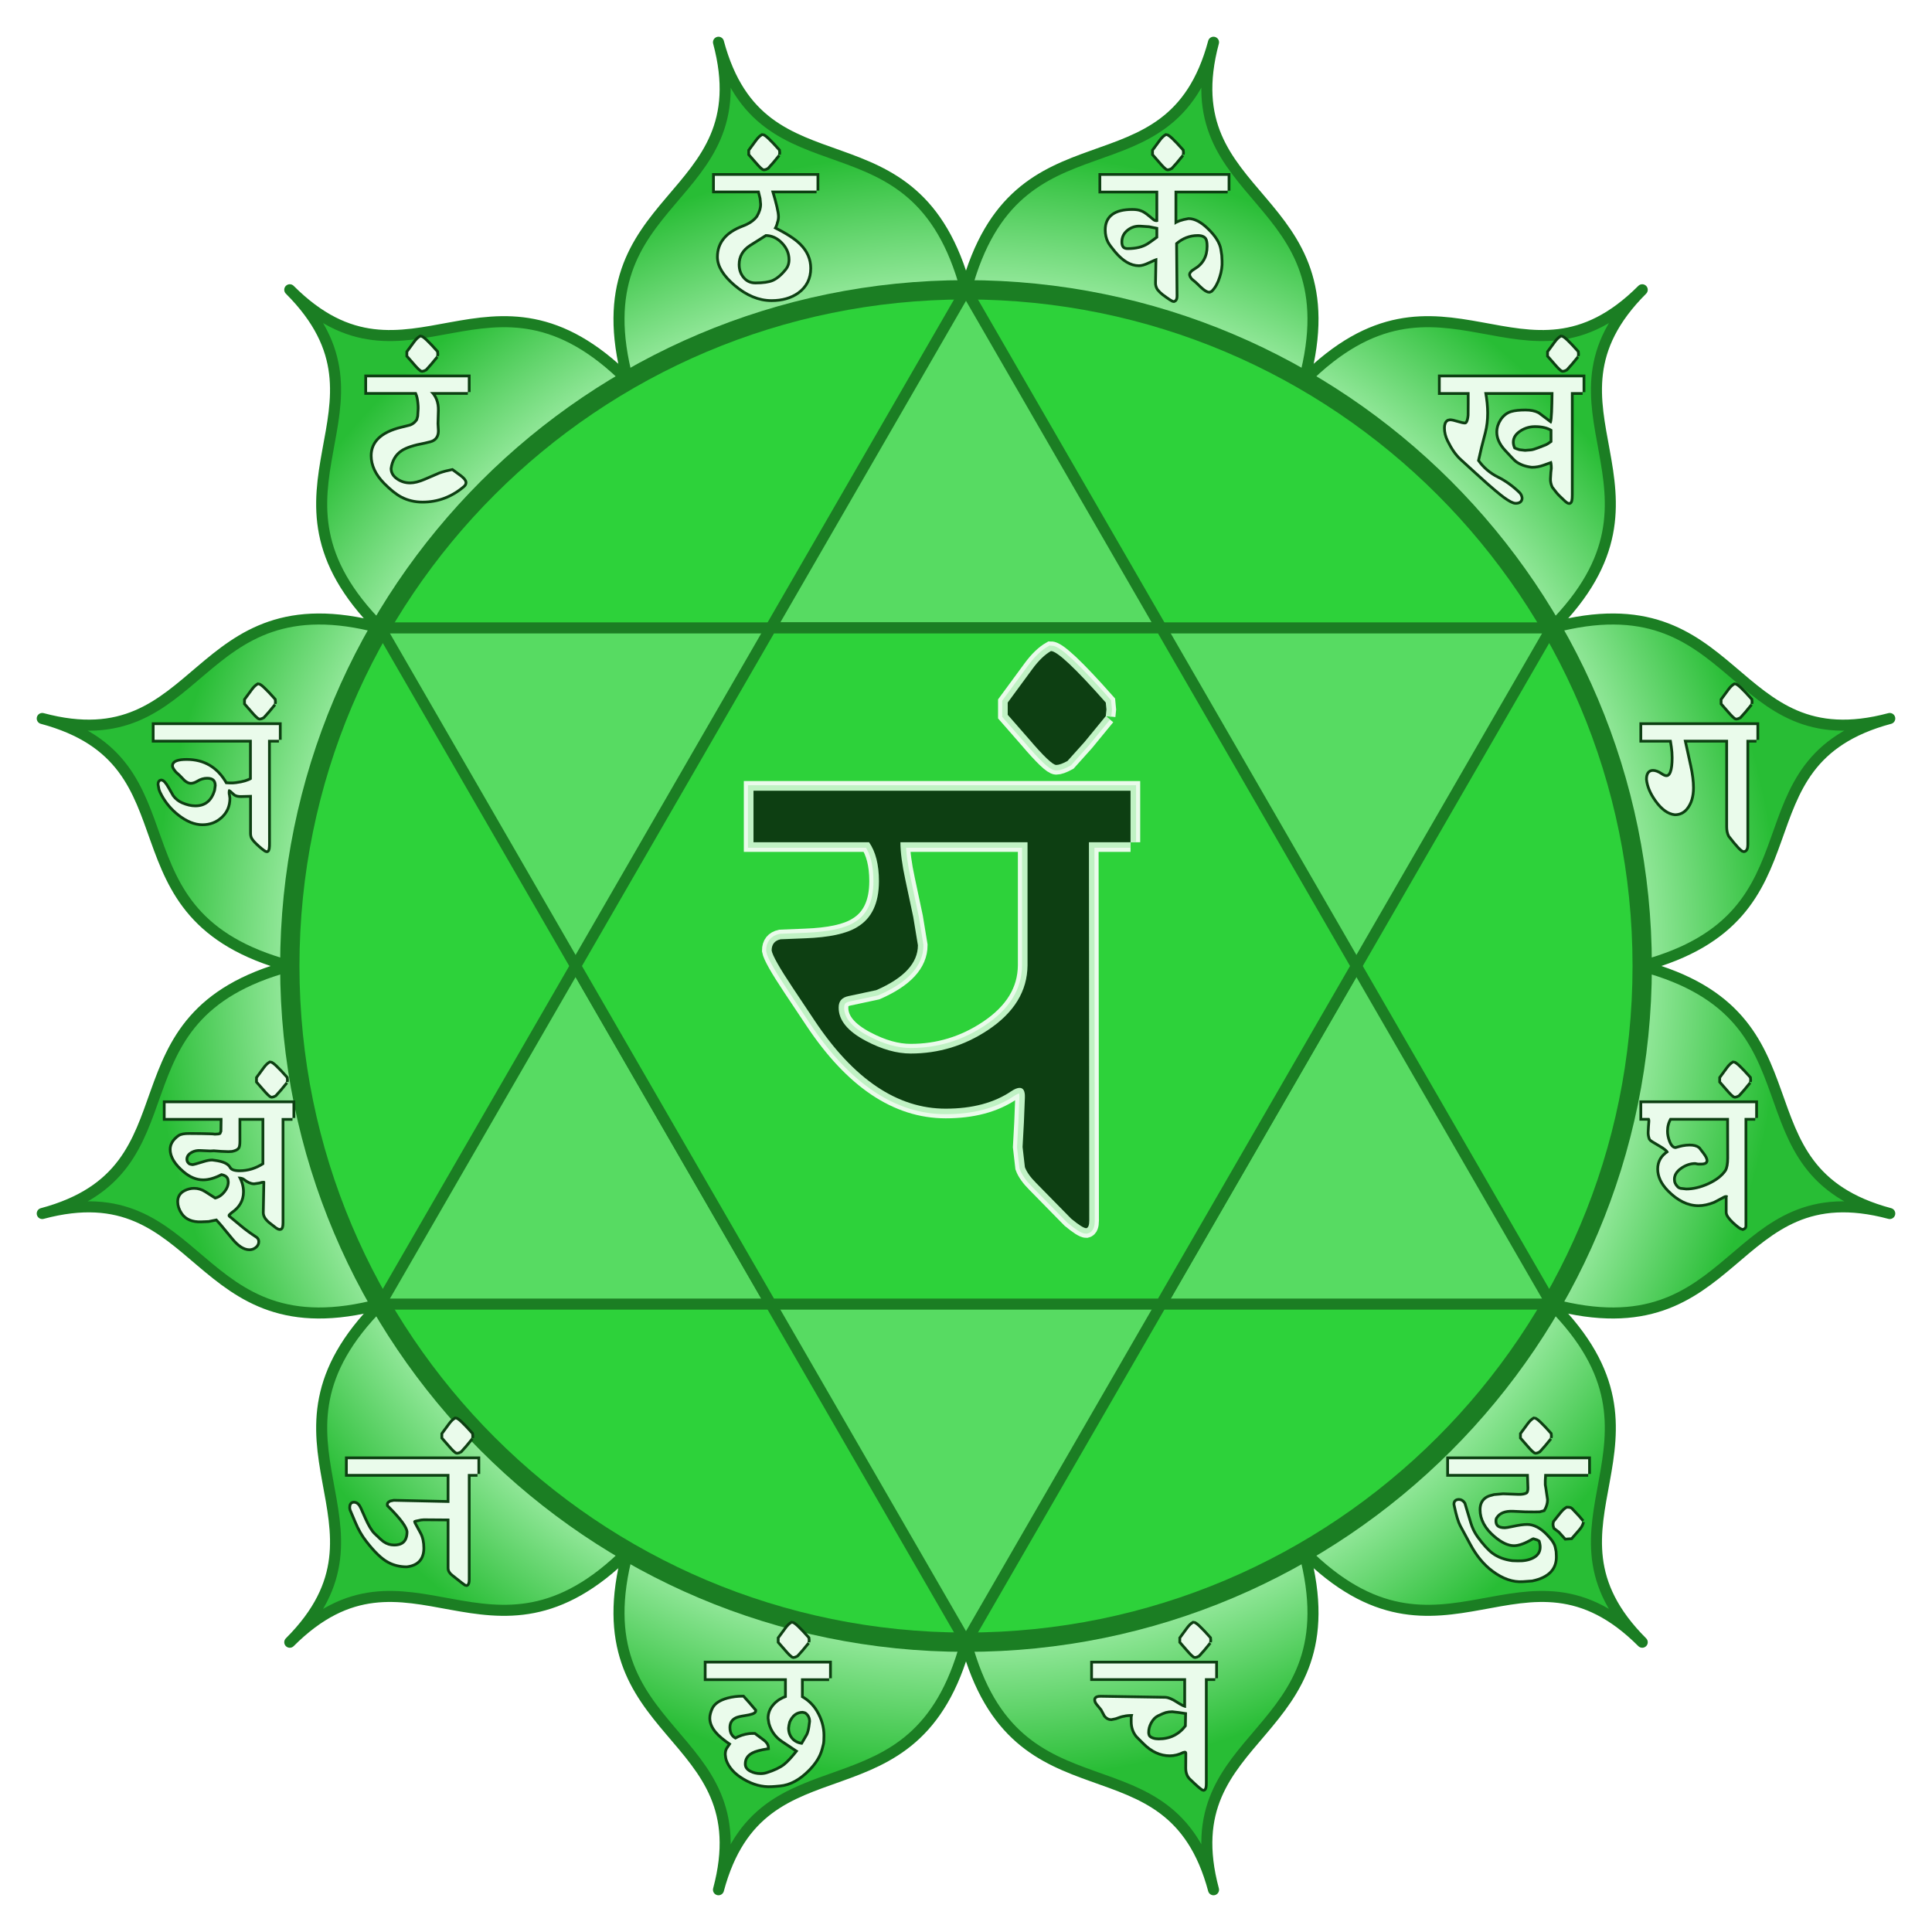 <svg xmlns:dc="http://purl.org/dc/elements/1.1/" xmlns:cc="http://creativecommons.org/ns#" xmlns:rdf="http://www.w3.org/1999/02/22-rdf-syntax-ns#" xmlns:svg="http://www.w3.org/2000/svg" xmlns="http://www.w3.org/2000/svg" xmlns:xlink="http://www.w3.org/1999/xlink" xmlns:sodipodi="http://sodipodi.sourceforge.net/DTD/sodipodi-0.dtd" xmlns:inkscape="http://www.inkscape.org/namespaces/inkscape" width="700px" height="700px" id="svg4137" inkscape:version="0.48.4 r9939" sodipodi:docname="chakra4.svg"><title id="title4139">Anāhata Chakra</title><defs id="defs4141"><filter id="blur" x="-40%" y="-40%" width="200%" height="200%"><feGaussianBlur stdDeviation="14" id="feGaussianBlur4144"></feGaussianBlur></filter><radialGradient id="grad1" gradientUnits="userSpaceOnUse" cx="350" cy="350" r="350"><stop offset="70%" stop-color="#96e99d" id="stop4147"></stop><stop offset="84.5%" stop-color="#28bd35" id="stop4149"></stop></radialGradient><path id="petal1" stroke-linejoin="round" stroke-width="4" stroke="#1b7e23" fill="url(#grad1)" d="M 286.589 113.348 C 286.589,42.298 350,64.4 350,3.5 C 350,64.4 413.411,42.298 413.411,113.348 L 350 350 Z"></path></defs><use xlink:href="#petal1" transform="rotate(15 350 350)" id="use4152"></use><use xlink:href="#petal1" transform="rotate(45 350 350)" id="use4154"></use><use xlink:href="#petal1" transform="rotate(75 350 350)" id="use4156"></use><use xlink:href="#petal1" transform="rotate(105 350 350)" id="use4158"></use><use xlink:href="#petal1" transform="rotate(135 350 350)" id="use4160"></use><use xlink:href="#petal1" transform="rotate(165 350 350)" id="use4162"></use><use xlink:href="#petal1" transform="rotate(195 350 350)" id="use4164"></use><use xlink:href="#petal1" transform="rotate(225 350 350)" id="use4166"></use><use xlink:href="#petal1" transform="rotate(255 350 350)" id="use4168"></use><use xlink:href="#petal1" transform="rotate(285 350 350)" id="use4170"></use><use xlink:href="#petal1" transform="rotate(315 350 350)" id="use4172"></use><use xlink:href="#petal1" transform="rotate(345 350 350)" id="use4174"></use><path style="fill:#2dd23a;stroke:#1b7e23;stroke-width:7" d="M 595,350 C 595,485.31 485.31,595 350,595 214.69,595 105,485.31 105,350 105,214.69 214.69,105 350,105 c 135.31,0 245,109.69 245,245 z" id="circle4176"></path><path style="fill:#57db62;stroke:#1b7e23;stroke-width:4;stroke-linejoin:round" d="m 350,105 212.176,367.5 -424.352,0 z" id="polygon4178"></path><path transform="rotate(60 350 350)" style="fill:#57db62;stroke:#1b7e23;stroke-width:4;stroke-linejoin:round" d="m 350,105 212.176,367.5 -424.352,0 z" id="polygon4180"></path><path style="fill:#2dd23a;stroke:#1b7e23;stroke-width:4;stroke-linejoin:round" d="m 208.549,350 70.725,-122.5 141.451,0 70.725,122.5 -70.725,122.5 -141.451,0 z" id="polygon4182"></path><g style="font-size:245px;fill:#ffffff;stroke:#eafbeb;stroke-width:7;filter:url(#blur);font-family:Sanskrit 2003" id="text4184"><path d="m 409.616,305.154 -15.073,0 0.12,137.095 c -1.2e-4,1.675 -0.359,2.592 -1.077,2.751 -0.877,0 -2.712,-1.156 -5.503,-3.469 l -12.681,-12.92 c -2.074,-2.074 -3.429,-3.988 -4.067,-5.742 l -0.837,-7.297 0.479,-8.853 0.359,-9.092 c 0.08,-2.313 -0.558,-3.469 -1.914,-3.469 -0.798,6e-5 -1.795,0.399 -2.991,1.196 -6.221,4.227 -14.156,6.34 -23.806,6.34 -17.466,4e-5 -33.297,-10.647 -47.493,-31.941 l -7.896,-11.843 c -4.785,-7.178 -7.337,-11.684 -7.656,-13.518 -10e-6,-2.233 1.077,-3.589 3.23,-4.067 l 8.853,-0.359 c 8.773,-0.319 15.073,-1.675 18.901,-4.067 5.264,-3.11 7.895,-8.653 7.896,-16.628 -4e-5,-5.981 -1.196,-10.687 -3.589,-14.116 l -41.87,0 0,-18.662 136.616,0 0,18.662 m -37.324,0 -46.057,0 c -5e-5,3.589 0.598,8.135 1.794,13.638 l 2.871,13.518 1.675,10.168 c -6e-5,6.46 -5.024,11.883 -15.073,16.27 l -10.049,2.153 c -2.393,0.479 -3.589,1.834 -3.589,4.067 -0.08,4.626 3.23,8.693 9.929,12.202 5.742,3.031 11.125,4.546 16.15,4.546 10.129,6e-5 19.46,-2.831 27.993,-8.494 9.49,-6.3 14.276,-14.116 14.355,-23.447 l 0,-44.622" style="font-size:245px;fill:#ffffff;stroke:#eafbeb;stroke-width:7;filter:url(#blur);font-family:Sanskrit 2003" id="path4373"></path><path d="m 400.644,259.456 -7.656,9.331 -6.221,6.938 c -1.755,0.957 -3.11,1.436 -4.067,1.436 -1.276,1.7e-4 -4.626,-3.19 -10.049,-9.57 l -7.537,-8.613 0,-4.426 8.972,-12.202 c 2.233,-3.03 4.466,-5.184 6.699,-6.46 2.233,2.1e-4 8.853,6.221 19.858,18.662 l 0.239,2.512 -0.239,2.393" style="font-size:245px;fill:#ffffff;stroke:#eafbeb;stroke-width:7;filter:url(#blur);font-family:Sanskrit 2003" id="path4375"></path></g><g style="font-size:245px;stroke:#c0f2c4;stroke-width:4;font-family:Sanskrit 2003" id="text4186"><path d="m 409.616,305.154 -15.073,0 0.12,137.095 c -1.2e-4,1.675 -0.359,2.592 -1.077,2.751 -0.877,0 -2.712,-1.156 -5.503,-3.469 l -12.681,-12.92 c -2.074,-2.074 -3.429,-3.988 -4.067,-5.742 l -0.837,-7.297 0.479,-8.853 0.359,-9.092 c 0.08,-2.313 -0.558,-3.469 -1.914,-3.469 -0.798,6e-5 -1.795,0.399 -2.991,1.196 -6.221,4.227 -14.156,6.34 -23.806,6.34 -17.466,4e-5 -33.297,-10.647 -47.493,-31.941 l -7.896,-11.843 c -4.785,-7.178 -7.337,-11.684 -7.656,-13.518 -10e-6,-2.233 1.077,-3.589 3.23,-4.067 l 8.853,-0.359 c 8.773,-0.319 15.073,-1.675 18.901,-4.067 5.264,-3.11 7.895,-8.653 7.896,-16.628 -4e-5,-5.981 -1.196,-10.687 -3.589,-14.116 l -41.87,0 0,-18.662 136.616,0 0,18.662 m -37.324,0 -46.057,0 c -5e-5,3.589 0.598,8.135 1.794,13.638 l 2.871,13.518 1.675,10.168 c -6e-5,6.46 -5.024,11.883 -15.073,16.27 l -10.049,2.153 c -2.393,0.479 -3.589,1.834 -3.589,4.067 -0.08,4.626 3.23,8.693 9.929,12.202 5.742,3.031 11.125,4.546 16.15,4.546 10.129,6e-5 19.46,-2.831 27.993,-8.494 9.49,-6.3 14.276,-14.116 14.355,-23.447 l 0,-44.622" style="font-size:245px;stroke:#c0f2c4;stroke-width:4;font-family:Sanskrit 2003" id="path4368"></path><path d="m 400.644,259.456 -7.656,9.331 -6.221,6.938 c -1.755,0.957 -3.11,1.436 -4.067,1.436 -1.276,1.7e-4 -4.626,-3.19 -10.049,-9.57 l -7.537,-8.613 0,-4.426 8.972,-12.202 c 2.233,-3.03 4.466,-5.184 6.699,-6.46 2.233,2.1e-4 8.853,6.221 19.858,18.662 l 0.239,2.512 -0.239,2.393" style="font-size:245px;stroke:#c0f2c4;stroke-width:4;font-family:Sanskrit 2003" id="path4370"></path></g><g style="font-size:245px;fill:#0d3f12;font-family:Sanskrit 2003" id="text4188"><path d="m 409.616,305.154 -15.073,0 0.12,137.095 c -1.2e-4,1.675 -0.359,2.592 -1.077,2.751 -0.877,0 -2.712,-1.156 -5.503,-3.469 l -12.681,-12.92 c -2.074,-2.074 -3.429,-3.988 -4.067,-5.742 l -0.837,-7.297 0.479,-8.853 0.359,-9.092 c 0.08,-2.313 -0.558,-3.469 -1.914,-3.469 -0.798,6e-5 -1.795,0.399 -2.991,1.196 -6.221,4.227 -14.156,6.34 -23.806,6.34 -17.466,4e-5 -33.297,-10.647 -47.493,-31.941 l -7.896,-11.843 c -4.785,-7.178 -7.337,-11.684 -7.656,-13.518 -10e-6,-2.233 1.077,-3.589 3.23,-4.067 l 8.853,-0.359 c 8.773,-0.319 15.073,-1.675 18.901,-4.067 5.264,-3.11 7.895,-8.653 7.896,-16.628 -4e-5,-5.981 -1.196,-10.687 -3.589,-14.116 l -41.87,0 0,-18.662 136.616,0 0,18.662 m -37.324,0 -46.057,0 c -5e-5,3.589 0.598,8.135 1.794,13.638 l 2.871,13.518 1.675,10.168 c -6e-5,6.46 -5.024,11.883 -15.073,16.27 l -10.049,2.153 c -2.393,0.479 -3.589,1.834 -3.589,4.067 -0.08,4.626 3.23,8.693 9.929,12.202 5.742,3.031 11.125,4.546 16.15,4.546 10.129,6e-5 19.46,-2.831 27.993,-8.494 9.49,-6.3 14.276,-14.116 14.355,-23.447 l 0,-44.622" style="font-size:245px;fill:#0d3f12;font-family:Sanskrit 2003" id="path4363"></path><path d="m 400.644,259.456 -7.656,9.331 -6.221,6.938 c -1.755,0.957 -3.11,1.436 -4.067,1.436 -1.276,1.7e-4 -4.626,-3.19 -10.049,-9.57 l -7.537,-8.613 0,-4.426 8.972,-12.202 c 2.233,-3.03 4.466,-5.184 6.699,-6.46 2.233,2.1e-4 8.853,6.221 19.858,18.662 l 0.239,2.512 -0.239,2.393" style="font-size:245px;fill:#0d3f12;font-family:Sanskrit 2003" id="path4365"></path></g><g style="font-size:70px;stroke:#0d3f12;stroke-width:2;font-family:Sanskrit 2003" id="text4190"><path d="m 444.801,69.078 -19.243,0 0,12.407 c 1.048,-0.797 2.746,-1.39 5.093,-1.777 2.028,2.9e-5 4.25,1.174 6.665,3.521 2.689,2.598 4.204,5.036 4.546,7.314 l 0.308,2.051 0.103,2.017 c 0.091,1.755 -0.182,3.623 -0.82,5.605 -0.661,2.142 -1.572,3.783 -2.734,4.922 l -0.547,0.239 c -0.661,1e-5 -1.584,-0.57 -2.769,-1.709 l -1.743,-1.675 -1.47,-1.23 c -0.365,-0.41 -0.592,-0.82 -0.684,-1.23 -3e-5,-0.501 0.49,-1.037 1.47,-1.606 3.258,-1.891 4.888,-4.797 4.888,-8.716 -3e-5,-1.436 -0.205,-2.45 -0.615,-3.042 -0.615,-0.889 -1.709,-1.333 -3.281,-1.333 -3.031,2.4e-5 -5.754,1.06 -8.169,3.179 l 0.171,19.277 c -2e-5,0.866 -0.228,1.356 -0.684,1.47 -0.342,0 -1.584,-0.798 -3.726,-2.393 -0.638,-0.479 -1.23,-1.06 -1.777,-1.743 -0.433,-0.684 -0.638,-1.401 -0.615,-2.153 l 0.171,-9.023 c -0.524,0.091 -1.675,0.558 -3.452,1.401 -1.299,0.615 -2.381,0.923 -3.247,0.923 -2.78,1.3e-5 -5.537,-1.629 -8.271,-4.888 -1.276,-1.527 -2.108,-2.666 -2.495,-3.418 -0.615,-1.208 -0.923,-2.598 -0.923,-4.17 0,-4.603 3.099,-6.904 9.297,-6.904 1.253,3.3e-5 2.233,0.148 2.939,0.444 0.706,0.205 1.686,0.832 2.939,1.88 l 1.436,1.196 c 0.433,0.365 0.946,0.547 1.538,0.547 l 0.547,-0.137 0,-11.245 -20.645,0 0,-5.366 45.801,0 0,5.366 m -25.156,17.124 0,-3.896 -3.247,-0.649 -3.042,-0.205 c -1.937,-0.137 -3.634,0.376 -5.093,1.538 -1.527,1.208 -2.29,2.769 -2.29,4.683 -1e-5,1.937 0.866,2.905 2.598,2.905 3.076,1.9e-5 5.583,-0.615 7.52,-1.846 0.273,-0.182 0.661,-0.444 1.162,-0.786 l 2.393,-1.743" style="font-size:70px;stroke:#0d3f12;stroke-width:2;font-family:Sanskrit 2003" id="path4358"></path><path d="m 428.224,55.987 -2.188,2.666 -1.777,1.982 c -0.501,0.273 -0.889,0.41 -1.162,0.41 -0.365,4.8e-5 -1.322,-0.911 -2.871,-2.734 l -2.153,-2.461 0,-1.265 2.563,-3.486 c 0.638,-0.866 1.276,-1.481 1.914,-1.846 0.638,6e-5 2.529,1.777 5.674,5.332 l 0.068,0.718 -0.068,0.684" style="font-size:70px;stroke:#0d3f12;stroke-width:2;font-family:Sanskrit 2003" id="path4360"></path></g><g style="font-size:70px;fill:#eafbeb;font-family:Sanskrit 2003" id="text4192"><path d="m 444.801,69.078 -19.243,0 0,12.407 c 1.048,-0.797 2.746,-1.39 5.093,-1.777 2.028,2.9e-5 4.25,1.174 6.665,3.521 2.689,2.598 4.204,5.036 4.546,7.314 l 0.308,2.051 0.103,2.017 c 0.091,1.755 -0.182,3.623 -0.82,5.605 -0.661,2.142 -1.572,3.783 -2.734,4.922 l -0.547,0.239 c -0.661,1e-5 -1.584,-0.57 -2.769,-1.709 l -1.743,-1.675 -1.47,-1.23 c -0.365,-0.41 -0.592,-0.82 -0.684,-1.23 -3e-5,-0.501 0.49,-1.037 1.47,-1.606 3.258,-1.891 4.888,-4.797 4.888,-8.716 -3e-5,-1.436 -0.205,-2.45 -0.615,-3.042 -0.615,-0.889 -1.709,-1.333 -3.281,-1.333 -3.031,2.4e-5 -5.754,1.06 -8.169,3.179 l 0.171,19.277 c -2e-5,0.866 -0.228,1.356 -0.684,1.47 -0.342,0 -1.584,-0.798 -3.726,-2.393 -0.638,-0.479 -1.23,-1.06 -1.777,-1.743 -0.433,-0.684 -0.638,-1.401 -0.615,-2.153 l 0.171,-9.023 c -0.524,0.091 -1.675,0.558 -3.452,1.401 -1.299,0.615 -2.381,0.923 -3.247,0.923 -2.78,1.3e-5 -5.537,-1.629 -8.271,-4.888 -1.276,-1.527 -2.108,-2.666 -2.495,-3.418 -0.615,-1.208 -0.923,-2.598 -0.923,-4.17 0,-4.603 3.099,-6.904 9.297,-6.904 1.253,3.3e-5 2.233,0.148 2.939,0.444 0.706,0.205 1.686,0.832 2.939,1.88 l 1.436,1.196 c 0.433,0.365 0.946,0.547 1.538,0.547 l 0.547,-0.137 0,-11.245 -20.645,0 0,-5.366 45.801,0 0,5.366 m -25.156,17.124 0,-3.896 -3.247,-0.649 -3.042,-0.205 c -1.937,-0.137 -3.634,0.376 -5.093,1.538 -1.527,1.208 -2.29,2.769 -2.29,4.683 -1e-5,1.937 0.866,2.905 2.598,2.905 3.076,1.9e-5 5.583,-0.615 7.52,-1.846 0.273,-0.182 0.661,-0.444 1.162,-0.786 l 2.393,-1.743" style="font-size:70px;fill:#eafbeb;font-family:Sanskrit 2003" id="path4353"></path><path d="m 428.224,55.987 -2.188,2.666 -1.777,1.982 c -0.501,0.273 -0.889,0.41 -1.162,0.41 -0.365,4.8e-5 -1.322,-0.911 -2.871,-2.734 l -2.153,-2.461 0,-1.265 2.563,-3.486 c 0.638,-0.866 1.276,-1.481 1.914,-1.846 0.638,6e-5 2.529,1.777 5.674,5.332 l 0.068,0.718 -0.068,0.684" style="font-size:70px;fill:#eafbeb;font-family:Sanskrit 2003" id="path4355"></path></g><g style="font-size:70px;stroke:#0d3f12;stroke-width:2;font-family:Sanskrit 2003" id="text4194"><path d="m 573.406,142.078 -4.238,0 0,37.324 c -5e-5,1.686 -0.205,2.529 -0.615,2.529 -0.296,0 -0.786,-0.33 -1.47,-0.991 l -1.606,-1.538 c -0.706,-0.661 -1.584,-1.709 -2.632,-3.145 -0.433,-0.957 -0.627,-1.88 -0.581,-2.769 l 0.137,-2.29 0.171,-1.47 -0.034,-1.025 c -0.023,-0.615 -0.125,-1.196 -0.308,-1.743 l -3.145,1.128 c -1.344,0.479 -2.689,0.718 -4.033,0.718 -2.233,-0.251 -4.079,-0.923 -5.537,-2.017 -0.479,-0.365 -1.789,-1.72 -3.931,-4.067 -1.846,-2.028 -2.769,-4.079 -2.769,-6.152 -2e-5,-1.504 0.456,-2.939 1.367,-4.307 0.934,-1.367 2.096,-2.256 3.486,-2.666 1.23,-0.365 2.917,-0.547 5.059,-0.547 1.846,3e-5 3.361,0.319 4.546,0.957 l 4.683,3.521 c 0.456,3e-5 0.729,-2.518 0.82,-7.554 l 0.068,-3.896 -25.088,0 c 0.501,2.803 0.752,5.332 0.752,7.588 -2e-5,2.507 -0.273,4.819 -0.82,6.938 l -1.401,5.435 -1.128,4.922 c 1.891,2.734 4.375,4.865 7.451,6.392 2.712,1.344 5.286,3.213 7.725,5.605 0.365,0.456 0.581,0.957 0.649,1.504 -2e-5,0.934 -0.615,1.401 -1.846,1.401 -0.752,0 -2.062,-0.672 -3.931,-2.017 -0.547,-0.387 -1.629,-1.253 -3.247,-2.598 -1.458,-1.208 -3.885,-3.361 -7.28,-6.46 l -5.127,-4.683 c -1.663,-1.504 -3.201,-3.703 -4.614,-6.597 -0.729,-1.481 -1.094,-2.962 -1.094,-4.443 0,-1.185 0.308,-1.96 0.923,-2.324 l 0.615,-0.137 c 0.547,3e-5 1.436,0.194 2.666,0.581 1.23,0.387 2.142,0.581 2.734,0.581 0.889,3e-5 1.436,-1.094 1.641,-3.281 0.023,-0.251 0.034,-1.641 0.034,-4.17 l 0,-4.238 -10.459,0 0,-5.366 51.406,0 0,5.366 m -10.938,18.149 0,-4.614 c -1.572,-1.025 -3.669,-1.538 -6.289,-1.538 -2.005,2e-5 -3.84,0.535 -5.503,1.606 -1.914,1.23 -2.871,2.746 -2.871,4.546 -2e-5,0.775 0.205,1.595 0.615,2.461 0.615,0.296 1.287,0.547 2.017,0.752 l 2.119,0.239 2.188,-0.171 c 0.57,-0.046 1.504,-0.319 2.803,-0.82 l 2.563,-0.991 c 0.547,-0.205 1.333,-0.695 2.358,-1.47" style="font-size:70px;stroke:#0d3f12;stroke-width:2;font-family:Sanskrit 2003" id="path4348"></path><path d="m 571.355,128.987 -2.188,2.666 -1.777,1.982 c -0.501,0.273 -0.889,0.41 -1.162,0.41 -0.365,5e-5 -1.322,-0.911 -2.871,-2.734 l -2.153,-2.461 0,-1.265 2.563,-3.486 c 0.638,-0.866 1.276,-1.481 1.914,-1.846 0.638,6e-5 2.529,1.777 5.674,5.332 l 0.068,0.718 -0.068,0.684" style="font-size:70px;stroke:#0d3f12;stroke-width:2;font-family:Sanskrit 2003" id="path4350"></path></g><g style="font-size:70px;fill:#eafbeb;font-family:Sanskrit 2003" id="text4196"><path d="m 573.406,142.078 -4.238,0 0,37.324 c -5e-5,1.686 -0.205,2.529 -0.615,2.529 -0.296,0 -0.786,-0.33 -1.47,-0.991 l -1.606,-1.538 c -0.706,-0.661 -1.584,-1.709 -2.632,-3.145 -0.433,-0.957 -0.627,-1.88 -0.581,-2.769 l 0.137,-2.29 0.171,-1.47 -0.034,-1.025 c -0.023,-0.615 -0.125,-1.196 -0.308,-1.743 l -3.145,1.128 c -1.344,0.479 -2.689,0.718 -4.033,0.718 -2.233,-0.251 -4.079,-0.923 -5.537,-2.017 -0.479,-0.365 -1.789,-1.72 -3.931,-4.067 -1.846,-2.028 -2.769,-4.079 -2.769,-6.152 -2e-5,-1.504 0.456,-2.939 1.367,-4.307 0.934,-1.367 2.096,-2.256 3.486,-2.666 1.23,-0.365 2.917,-0.547 5.059,-0.547 1.846,3e-5 3.361,0.319 4.546,0.957 l 4.683,3.521 c 0.456,3e-5 0.729,-2.518 0.82,-7.554 l 0.068,-3.896 -25.088,0 c 0.501,2.803 0.752,5.332 0.752,7.588 -2e-5,2.507 -0.273,4.819 -0.82,6.938 l -1.401,5.435 -1.128,4.922 c 1.891,2.734 4.375,4.865 7.451,6.392 2.712,1.344 5.286,3.213 7.725,5.605 0.365,0.456 0.581,0.957 0.649,1.504 -2e-5,0.934 -0.615,1.401 -1.846,1.401 -0.752,0 -2.062,-0.672 -3.931,-2.017 -0.547,-0.387 -1.629,-1.253 -3.247,-2.598 -1.458,-1.208 -3.885,-3.361 -7.28,-6.46 l -5.127,-4.683 c -1.663,-1.504 -3.201,-3.703 -4.614,-6.597 -0.729,-1.481 -1.094,-2.962 -1.094,-4.443 0,-1.185 0.308,-1.96 0.923,-2.324 l 0.615,-0.137 c 0.547,3e-5 1.436,0.194 2.666,0.581 1.23,0.387 2.142,0.581 2.734,0.581 0.889,3e-5 1.436,-1.094 1.641,-3.281 0.023,-0.251 0.034,-1.641 0.034,-4.17 l 0,-4.238 -10.459,0 0,-5.366 51.406,0 0,5.366 m -10.938,18.149 0,-4.614 c -1.572,-1.025 -3.669,-1.538 -6.289,-1.538 -2.005,2e-5 -3.84,0.535 -5.503,1.606 -1.914,1.23 -2.871,2.746 -2.871,4.546 -2e-5,0.775 0.205,1.595 0.615,2.461 0.615,0.296 1.287,0.547 2.017,0.752 l 2.119,0.239 2.188,-0.171 c 0.57,-0.046 1.504,-0.319 2.803,-0.82 l 2.563,-0.991 c 0.547,-0.205 1.333,-0.695 2.358,-1.47" style="font-size:70px;fill:#eafbeb;font-family:Sanskrit 2003" id="path4343"></path><path d="m 571.355,128.987 -2.188,2.666 -1.777,1.982 c -0.501,0.273 -0.889,0.41 -1.162,0.41 -0.365,5e-5 -1.322,-0.911 -2.871,-2.734 l -2.153,-2.461 0,-1.265 2.563,-3.486 c 0.638,-0.866 1.276,-1.481 1.914,-1.846 0.638,6e-5 2.529,1.777 5.674,5.332 l 0.068,0.718 -0.068,0.684" style="font-size:70px;fill:#eafbeb;font-family:Sanskrit 2003" id="path4345"></path></g><g style="font-size:70px;stroke:#0d3f12;stroke-width:2;font-family:Sanskrit 2003" id="text4198"><path d="m 636.392,268.044 -3.623,0 0,37.939 c -3e-5,1.367 -0.33,2.062 -0.991,2.085 -0.615,-0.046 -2.29,-1.834 -5.024,-5.366 -0.433,-0.866 -0.649,-1.914 -0.649,-3.145 l 0,-31.514 -16.099,0 2.085,9.502 c 0.661,2.985 0.991,5.617 0.991,7.896 -10e-6,3.076 -0.741,5.526 -2.222,7.349 -1.048,1.276 -2.381,1.914 -3.999,1.914 -2.301,-0.251 -4.5,-1.834 -6.597,-4.751 -1.891,-2.62 -2.962,-5.15 -3.213,-7.588 0,-1.823 0.615,-2.734 1.846,-2.734 0.82,3e-5 1.789,0.376 2.905,1.128 0.775,0.524 1.424,0.786 1.948,0.786 1.732,0.023 2.598,-2.313 2.598,-7.007 -2e-5,-1.39 -0.103,-2.734 -0.308,-4.033 l -0.376,-2.461 -10.664,0 0,-5.332 41.392,0 0,5.332" style="font-size:70px;stroke:#0d3f12;stroke-width:2;font-family:Sanskrit 2003" id="path4338"></path><path d="m 634.238,254.987 -2.188,2.666 -1.777,1.982 c -0.501,0.273 -0.889,0.41 -1.162,0.41 -0.365,5e-5 -1.322,-0.911 -2.871,-2.734 l -2.153,-2.461 0,-1.265 2.563,-3.486 c 0.638,-0.866 1.276,-1.481 1.914,-1.846 0.638,6e-5 2.529,1.777 5.674,5.332 l 0.068,0.718 -0.068,0.684" style="font-size:70px;stroke:#0d3f12;stroke-width:2;font-family:Sanskrit 2003" id="path4340"></path></g><g style="font-size:70px;fill:#eafbeb;font-family:Sanskrit 2003" id="text4200"><path d="m 636.392,268.044 -3.623,0 0,37.939 c -3e-5,1.367 -0.33,2.062 -0.991,2.085 -0.615,-0.046 -2.29,-1.834 -5.024,-5.366 -0.433,-0.866 -0.649,-1.914 -0.649,-3.145 l 0,-31.514 -16.099,0 2.085,9.502 c 0.661,2.985 0.991,5.617 0.991,7.896 -10e-6,3.076 -0.741,5.526 -2.222,7.349 -1.048,1.276 -2.381,1.914 -3.999,1.914 -2.301,-0.251 -4.5,-1.834 -6.597,-4.751 -1.891,-2.62 -2.962,-5.15 -3.213,-7.588 0,-1.823 0.615,-2.734 1.846,-2.734 0.82,3e-5 1.789,0.376 2.905,1.128 0.775,0.524 1.424,0.786 1.948,0.786 1.732,0.023 2.598,-2.313 2.598,-7.007 -2e-5,-1.39 -0.103,-2.734 -0.308,-4.033 l -0.376,-2.461 -10.664,0 0,-5.332 41.392,0 0,5.332" style="font-size:70px;fill:#eafbeb;font-family:Sanskrit 2003" id="path4333"></path><path d="m 634.238,254.987 -2.188,2.666 -1.777,1.982 c -0.501,0.273 -0.889,0.41 -1.162,0.41 -0.365,5e-5 -1.322,-0.911 -2.871,-2.734 l -2.153,-2.461 0,-1.265 2.563,-3.486 c 0.638,-0.866 1.276,-1.481 1.914,-1.846 0.638,6e-5 2.529,1.777 5.674,5.332 l 0.068,0.718 -0.068,0.684" style="font-size:70px;fill:#eafbeb;font-family:Sanskrit 2003" id="path4335"></path></g><g style="font-size:70px;stroke:#0d3f12;stroke-width:2;font-family:Sanskrit 2003" id="text4202"><path d="m 635.947,405.044 -3.862,0 0,39.272 c -4e-5,0.273 -0.228,0.49 -0.684,0.649 -0.57,-0.114 -1.629,-0.889 -3.179,-2.324 -1.527,-1.458 -2.29,-2.586 -2.29,-3.384 l 0,-5.537 0.137,-0.308 c -4e-5,-0.251 -0.205,-0.376 -0.615,-0.376 -0.365,1e-5 -0.649,0.057 -0.854,0.171 l -3.76,1.982 c -1.982,0.775 -3.794,1.162 -5.435,1.162 -3.737,1e-5 -7.326,-1.766 -10.767,-5.298 -2.347,-2.415 -3.521,-4.922 -3.521,-7.52 0,-2.529 1.173,-4.534 3.521,-6.016 -0.182,-0.729 -1.253,-1.652 -3.213,-2.769 -2.119,-1.208 -3.236,-1.925 -3.35,-2.153 -0.319,-0.843 -0.456,-1.652 -0.41,-2.427 l 0.103,-1.948 0.137,-1.812 c 0.046,-0.615 -0.057,-1.071 -0.308,-1.367 l -2.598,0 0,-5.332 40.947,0 0,5.332 m -9.502,0 -21.465,0 c -0.866,1.413 -1.299,3.008 -1.299,4.785 -10e-6,1.299 0.262,2.609 0.786,3.931 0.661,1.686 1.549,2.529 2.666,2.529 l 1.606,-0.444 c 0.547,-0.159 1.287,-0.296 2.222,-0.41 0.342,-0.045 0.752,-0.068 1.23,-0.068 1.413,3e-5 2.461,0.285 3.145,0.854 l 1.47,1.914 c 0.797,1.048 1.196,1.846 1.196,2.393 -2e-5,0.501 -0.535,0.752 -1.606,0.752 l -1.128,0 -1.025,-0.205 c -1.823,2e-5 -3.577,0.57 -5.264,1.709 -1.869,1.276 -2.803,2.78 -2.803,4.512 -10e-6,1.139 0.422,2.131 1.265,2.974 0.296,0.365 0.752,0.627 1.367,0.786 l 2.153,0.239 c 2.575,1e-5 5.286,-0.638 8.135,-1.914 3.031,-1.39 5.207,-3.088 6.528,-5.093 0.57,-1.025 0.854,-2.586 0.854,-4.683 l -0.034,-14.561" style="font-size:70px;stroke:#0d3f12;stroke-width:2;font-family:Sanskrit 2003" id="path4328"></path><path d="m 633.726,391.987 -2.188,2.666 -1.777,1.982 c -0.501,0.273 -0.889,0.41 -1.162,0.41 -0.365,5e-5 -1.322,-0.911 -2.871,-2.734 l -2.153,-2.461 0,-1.265 2.563,-3.486 c 0.638,-0.866 1.276,-1.481 1.914,-1.846 0.638,6e-5 2.529,1.777 5.674,5.332 l 0.068,0.718 -0.068,0.684" style="font-size:70px;stroke:#0d3f12;stroke-width:2;font-family:Sanskrit 2003" id="path4330"></path></g><g style="font-size:70px;fill:#eafbeb;font-family:Sanskrit 2003" id="text4204"><path d="m 635.947,405.044 -3.862,0 0,39.272 c -4e-5,0.273 -0.228,0.49 -0.684,0.649 -0.57,-0.114 -1.629,-0.889 -3.179,-2.324 -1.527,-1.458 -2.29,-2.586 -2.29,-3.384 l 0,-5.537 0.137,-0.308 c -4e-5,-0.251 -0.205,-0.376 -0.615,-0.376 -0.365,1e-5 -0.649,0.057 -0.854,0.171 l -3.76,1.982 c -1.982,0.775 -3.794,1.162 -5.435,1.162 -3.737,1e-5 -7.326,-1.766 -10.767,-5.298 -2.347,-2.415 -3.521,-4.922 -3.521,-7.52 0,-2.529 1.173,-4.534 3.521,-6.016 -0.182,-0.729 -1.253,-1.652 -3.213,-2.769 -2.119,-1.208 -3.236,-1.925 -3.35,-2.153 -0.319,-0.843 -0.456,-1.652 -0.41,-2.427 l 0.103,-1.948 0.137,-1.812 c 0.046,-0.615 -0.057,-1.071 -0.308,-1.367 l -2.598,0 0,-5.332 40.947,0 0,5.332 m -9.502,0 -21.465,0 c -0.866,1.413 -1.299,3.008 -1.299,4.785 -10e-6,1.299 0.262,2.609 0.786,3.931 0.661,1.686 1.549,2.529 2.666,2.529 l 1.606,-0.444 c 0.547,-0.159 1.287,-0.296 2.222,-0.41 0.342,-0.045 0.752,-0.068 1.23,-0.068 1.413,3e-5 2.461,0.285 3.145,0.854 l 1.47,1.914 c 0.797,1.048 1.196,1.846 1.196,2.393 -2e-5,0.501 -0.535,0.752 -1.606,0.752 l -1.128,0 -1.025,-0.205 c -1.823,2e-5 -3.577,0.57 -5.264,1.709 -1.869,1.276 -2.803,2.78 -2.803,4.512 -10e-6,1.139 0.422,2.131 1.265,2.974 0.296,0.365 0.752,0.627 1.367,0.786 l 2.153,0.239 c 2.575,1e-5 5.286,-0.638 8.135,-1.914 3.031,-1.39 5.207,-3.088 6.528,-5.093 0.57,-1.025 0.854,-2.586 0.854,-4.683 l -0.034,-14.561" style="font-size:70px;fill:#eafbeb;font-family:Sanskrit 2003" id="path4323"></path><path d="m 633.726,391.987 -2.188,2.666 -1.777,1.982 c -0.501,0.273 -0.889,0.41 -1.162,0.41 -0.365,5e-5 -1.322,-0.911 -2.871,-2.734 l -2.153,-2.461 0,-1.265 2.563,-3.486 c 0.638,-0.866 1.276,-1.481 1.914,-1.846 0.638,6e-5 2.529,1.777 5.674,5.332 l 0.068,0.718 -0.068,0.684" style="font-size:70px;fill:#eafbeb;font-family:Sanskrit 2003" id="path4325"></path></g><g style="font-size:70px;stroke:#0d3f12;stroke-width:2;font-family:Sanskrit 2003" id="text4206"><path d="m 573.228,551.373 c -0.137,0.82 -0.581,1.663 -1.333,2.529 l -2.7,3.11 -1.88,0.137 -2.188,-2.427 -1.675,-1.265 -0.205,-0.615 -0.068,-0.684 0.137,-0.649 2.393,-3.008 c 0.706,-0.889 1.39,-1.527 2.051,-1.914 0.752,3e-5 1.23,0.103 1.436,0.308 l 2.632,2.803 1.401,1.675 m 2.188,-17.329 -15.894,0 -0.137,2.324 0,1.641 c 0.045,0.251 0.114,0.649 0.205,1.196 l 0.615,4.204 c -4e-5,1.162 -0.342,2.324 -1.025,3.486 l -1.367,0.376 -1.812,0.034 -3.35,-0.034 -4.409,-0.205 c -3.031,-0.137 -5.138,0.706 -6.323,2.529 -0.273,0.342 -0.41,0.855 -0.41,1.538 -2e-5,1.937 1.242,2.905 3.726,2.905 0.433,2e-5 1.344,-0.148 2.734,-0.444 2.279,-0.501 4.056,-0.752 5.332,-0.752 2.233,2e-5 4.478,1.151 6.733,3.452 1.8,1.823 2.803,3.35 3.008,4.58 l 0.273,1.367 0.068,1.401 c 0.228,4.58 -2.541,7.474 -8.306,8.682 l -3.315,0.239 c -3.486,0.251 -7.052,-0.98 -10.698,-3.691 -3.076,-2.279 -5.708,-5.457 -7.896,-9.536 l -3.623,-6.699 c -0.706,-1.322 -1.413,-3.646 -2.119,-6.973 l -0.137,-0.684 c 0,-0.797 0.444,-1.196 1.333,-1.196 0.638,3e-5 1.196,0.353 1.675,1.06 l 2.119,7.075 c 0.57,1.914 1.424,3.657 2.563,5.229 2.051,2.803 3.862,4.797 5.435,5.981 2.005,1.504 4.5,2.45 7.485,2.837 l 1.948,0.068 c 2.21,0.068 4.102,-0.273 5.674,-1.025 2.005,-0.957 3.008,-2.45 3.008,-4.478 -3e-5,-0.752 -0.148,-1.572 -0.444,-2.461 -0.16,-0.159 -0.479,-0.353 -0.957,-0.581 l -1.504,-0.479 -0.547,0.137 c -2.689,1.595 -4.865,2.393 -6.528,2.393 -1.982,2e-5 -4.216,-1.048 -6.699,-3.145 -3.395,-2.871 -5.093,-6.016 -5.093,-9.434 -10e-6,-1.96 0.752,-3.35 2.256,-4.17 0.57,-0.296 1.367,-0.558 2.393,-0.786 l 3.213,-0.273 5.469,0.205 c 1.367,0.046 2.438,-0.137 3.213,-0.547 0.57,-0.387 0.832,-1.185 0.786,-2.393 l -0.171,-4.956 -28.916,0 0,-5.332 50.415,0 0,5.332" style="font-size:70px;stroke:#0d3f12;stroke-width:2;font-family:Sanskrit 2003" id="path4318"></path><path d="m 561.538,520.987 -2.188,2.666 -1.777,1.982 c -0.501,0.273 -0.889,0.41 -1.162,0.41 -0.365,5e-5 -1.322,-0.911 -2.871,-2.734 l -2.153,-2.461 0,-1.265 2.563,-3.486 c 0.638,-0.866 1.276,-1.481 1.914,-1.846 0.638,6e-5 2.529,1.777 5.674,5.332 l 0.068,0.718 -0.068,0.684" style="font-size:70px;stroke:#0d3f12;stroke-width:2;font-family:Sanskrit 2003" id="path4320"></path></g><g style="font-size:70px;fill:#eafbeb;font-family:Sanskrit 2003" id="text4208"><path d="m 573.228,551.373 c -0.137,0.82 -0.581,1.663 -1.333,2.529 l -2.7,3.11 -1.88,0.137 -2.188,-2.427 -1.675,-1.265 -0.205,-0.615 -0.068,-0.684 0.137,-0.649 2.393,-3.008 c 0.706,-0.889 1.39,-1.527 2.051,-1.914 0.752,3e-5 1.23,0.103 1.436,0.308 l 2.632,2.803 1.401,1.675 m 2.188,-17.329 -15.894,0 -0.137,2.324 0,1.641 c 0.045,0.251 0.114,0.649 0.205,1.196 l 0.615,4.204 c -4e-5,1.162 -0.342,2.324 -1.025,3.486 l -1.367,0.376 -1.812,0.034 -3.35,-0.034 -4.409,-0.205 c -3.031,-0.137 -5.138,0.706 -6.323,2.529 -0.273,0.342 -0.41,0.855 -0.41,1.538 -2e-5,1.937 1.242,2.905 3.726,2.905 0.433,2e-5 1.344,-0.148 2.734,-0.444 2.279,-0.501 4.056,-0.752 5.332,-0.752 2.233,2e-5 4.478,1.151 6.733,3.452 1.8,1.823 2.803,3.35 3.008,4.58 l 0.273,1.367 0.068,1.401 c 0.228,4.58 -2.541,7.474 -8.306,8.682 l -3.315,0.239 c -3.486,0.251 -7.052,-0.98 -10.698,-3.691 -3.076,-2.279 -5.708,-5.457 -7.896,-9.536 l -3.623,-6.699 c -0.706,-1.322 -1.413,-3.646 -2.119,-6.973 l -0.137,-0.684 c 0,-0.797 0.444,-1.196 1.333,-1.196 0.638,3e-5 1.196,0.353 1.675,1.06 l 2.119,7.075 c 0.57,1.914 1.424,3.657 2.563,5.229 2.051,2.803 3.862,4.797 5.435,5.981 2.005,1.504 4.5,2.45 7.485,2.837 l 1.948,0.068 c 2.21,0.068 4.102,-0.273 5.674,-1.025 2.005,-0.957 3.008,-2.45 3.008,-4.478 -3e-5,-0.752 -0.148,-1.572 -0.444,-2.461 -0.16,-0.159 -0.479,-0.353 -0.957,-0.581 l -1.504,-0.479 -0.547,0.137 c -2.689,1.595 -4.865,2.393 -6.528,2.393 -1.982,2e-5 -4.216,-1.048 -6.699,-3.145 -3.395,-2.871 -5.093,-6.016 -5.093,-9.434 -10e-6,-1.96 0.752,-3.35 2.256,-4.17 0.57,-0.296 1.367,-0.558 2.393,-0.786 l 3.213,-0.273 5.469,0.205 c 1.367,0.046 2.438,-0.137 3.213,-0.547 0.57,-0.387 0.832,-1.185 0.786,-2.393 l -0.171,-4.956 -28.916,0 0,-5.332 50.415,0 0,5.332" style="font-size:70px;fill:#eafbeb;font-family:Sanskrit 2003" id="path4313"></path><path d="m 561.538,520.987 -2.188,2.666 -1.777,1.982 c -0.501,0.273 -0.889,0.41 -1.162,0.41 -0.365,5e-5 -1.322,-0.911 -2.871,-2.734 l -2.153,-2.461 0,-1.265 2.563,-3.486 c 0.638,-0.866 1.276,-1.481 1.914,-1.846 0.638,6e-5 2.529,1.777 5.674,5.332 l 0.068,0.718 -0.068,0.684" style="font-size:70px;fill:#eafbeb;font-family:Sanskrit 2003" id="path4315"></path></g><g style="font-size:70px;stroke:#0d3f12;stroke-width:2;font-family:Sanskrit 2003" id="text4210"><path d="m 440.297,608.044 -3.726,0 0,37.837 c 0.023,1.481 -0.148,2.244 -0.513,2.29 -0.365,0 -1.914,-1.322 -4.648,-3.965 -0.866,-0.866 -1.299,-2.074 -1.299,-3.623 l 0.034,-5.264 c -4e-5,-0.615 -0.285,-0.946 -0.854,-0.991 l -0.786,0.171 c -1.55,0.775 -3.11,1.162 -4.683,1.162 -3.304,2e-5 -6.369,-1.413 -9.194,-4.238 l -2.495,-2.495 c -1.185,-1.413 -1.777,-3.133 -1.777,-5.161 l 0,-1.641 c 0.114,-0.478 0.194,-0.843 0.239,-1.094 -1.595,2e-5 -2.734,0.103 -3.418,0.308 -0.638,0.068 -1.663,0.376 -3.076,0.923 l -1.504,0.308 c -0.752,3e-5 -1.424,-0.353 -2.017,-1.06 l -1.23,-2.29 -1.675,-2.051 c -0.365,-0.456 -0.547,-0.889 -0.547,-1.299 0,-0.547 0.558,-0.809 1.675,-0.786 l 23.276,0.376 c 1.071,0.023 2.45,0.592 4.136,1.709 1.709,1.094 2.882,1.641 3.521,1.641 l 0,-10.767 -33.735,0 0,-5.332 44.297,0 0,5.332 m -10.22,12.373 -2.974,-0.444 -2.358,-0.273 c -0.866,3e-5 -1.698,0.103 -2.495,0.308 -0.524,0.137 -1.493,0.547 -2.905,1.23 -1.071,0.524 -1.96,1.436 -2.666,2.734 -0.661,1.208 -0.991,2.438 -0.991,3.691 -2e-5,0.729 0.182,1.31 0.547,1.743 0.82,0.752 2.017,1.128 3.589,1.128 4.238,2e-5 7.622,-1.675 10.151,-5.024 l 0.103,-5.093" style="font-size:70px;stroke:#0d3f12;stroke-width:2;font-family:Sanskrit 2003" id="path4308"></path><path d="m 438.109,594.987 -2.188,2.666 -1.777,1.982 c -0.501,0.273 -0.889,0.41 -1.162,0.41 -0.365,5e-5 -1.322,-0.911 -2.871,-2.734 l -2.153,-2.461 0,-1.265 2.563,-3.486 c 0.638,-0.866 1.276,-1.481 1.914,-1.846 0.638,6e-5 2.529,1.777 5.674,5.332 l 0.068,0.718 -0.068,0.684" style="font-size:70px;stroke:#0d3f12;stroke-width:2;font-family:Sanskrit 2003" id="path4310"></path></g><g style="font-size:70px;fill:#eafbeb;font-family:Sanskrit 2003" id="text4212"><path d="m 440.297,608.044 -3.726,0 0,37.837 c 0.023,1.481 -0.148,2.244 -0.513,2.29 -0.365,0 -1.914,-1.322 -4.648,-3.965 -0.866,-0.866 -1.299,-2.074 -1.299,-3.623 l 0.034,-5.264 c -4e-5,-0.615 -0.285,-0.946 -0.854,-0.991 l -0.786,0.171 c -1.55,0.775 -3.11,1.162 -4.683,1.162 -3.304,2e-5 -6.369,-1.413 -9.194,-4.238 l -2.495,-2.495 c -1.185,-1.413 -1.777,-3.133 -1.777,-5.161 l 0,-1.641 c 0.114,-0.478 0.194,-0.843 0.239,-1.094 -1.595,2e-5 -2.734,0.103 -3.418,0.308 -0.638,0.068 -1.663,0.376 -3.076,0.923 l -1.504,0.308 c -0.752,3e-5 -1.424,-0.353 -2.017,-1.06 l -1.23,-2.29 -1.675,-2.051 c -0.365,-0.456 -0.547,-0.889 -0.547,-1.299 0,-0.547 0.558,-0.809 1.675,-0.786 l 23.276,0.376 c 1.071,0.023 2.45,0.592 4.136,1.709 1.709,1.094 2.882,1.641 3.521,1.641 l 0,-10.767 -33.735,0 0,-5.332 44.297,0 0,5.332 m -10.22,12.373 -2.974,-0.444 -2.358,-0.273 c -0.866,3e-5 -1.698,0.103 -2.495,0.308 -0.524,0.137 -1.493,0.547 -2.905,1.23 -1.071,0.524 -1.96,1.436 -2.666,2.734 -0.661,1.208 -0.991,2.438 -0.991,3.691 -2e-5,0.729 0.182,1.31 0.547,1.743 0.82,0.752 2.017,1.128 3.589,1.128 4.238,2e-5 7.622,-1.675 10.151,-5.024 l 0.103,-5.093" style="font-size:70px;fill:#eafbeb;font-family:Sanskrit 2003" id="path4303"></path><path d="m 438.109,594.987 -2.188,2.666 -1.777,1.982 c -0.501,0.273 -0.889,0.41 -1.162,0.41 -0.365,5e-5 -1.322,-0.911 -2.871,-2.734 l -2.153,-2.461 0,-1.265 2.563,-3.486 c 0.638,-0.866 1.276,-1.481 1.914,-1.846 0.638,6e-5 2.529,1.777 5.674,5.332 l 0.068,0.718 -0.068,0.684" style="font-size:70px;fill:#eafbeb;font-family:Sanskrit 2003" id="path4305"></path></g><g style="font-size:70px;stroke:#0d3f12;stroke-width:2;font-family:Sanskrit 2003" id="text4214"><path d="m 300.399,608.078 -10.186,0 0,6.973 c 2.279,1.253 4.067,2.974 5.366,5.161 1.641,2.78 2.461,5.64 2.461,8.579 -5e-5,1.549 -0.068,2.586 -0.205,3.11 l -0.444,1.709 c -0.661,2.552 -2.199,5.047 -4.614,7.485 -3.304,3.35 -6.699,5.184 -10.186,5.503 l -1.88,0.171 -1.128,0.068 c -3.35,0.205 -6.711,-0.706 -10.083,-2.734 -3.053,-1.823 -5.024,-4.022 -5.913,-6.597 -0.114,-0.342 -0.216,-0.957 -0.308,-1.846 0,-0.866 0.171,-1.549 0.513,-2.051 l 1.23,-1.846 c -2.484,-1.663 -4.272,-3.156 -5.366,-4.478 -1.322,-1.595 -1.982,-3.19 -1.982,-4.785 0,-0.911 0.262,-1.96 0.786,-3.145 0.729,-1.663 2.484,-2.871 5.264,-3.623 1.686,-0.456 3.498,-0.684 5.435,-0.684 l 2.017,2.256 2.153,2.529 c -2e-5,0.501 -1.219,0.934 -3.657,1.299 -1.504,0.228 -2.575,0.49 -3.213,0.786 -1.663,0.775 -2.495,2.108 -2.495,3.999 -10e-6,2.096 0.832,3.555 2.495,4.375 1.572,-0.889 3.247,-1.447 5.024,-1.675 0.342,-0.046 0.957,-0.068 1.846,-0.068 l 3.076,2.29 c 0.957,0.706 1.458,1.481 1.504,2.324 -2.552,0.41 -4.386,0.911 -5.503,1.504 -1.914,0.98 -2.871,2.472 -2.871,4.478 -2e-5,1.322 0.718,2.347 2.153,3.076 1.139,0.592 2.438,0.889 3.896,0.889 0.82,10e-6 1.595,-0.114 2.324,-0.342 2.78,-0.866 4.933,-1.891 6.46,-3.076 1.23,-0.957 2.871,-2.734 4.922,-5.332 l -5.64,-3.76 c -2.324,-1.549 -3.851,-3.657 -4.58,-6.323 l -0.273,-1.777 c -2e-5,-1.732 0.638,-3.293 1.914,-4.683 1.139,-1.253 2.598,-2.176 4.375,-2.769 l 0,-6.973 -29.087,0 0,-5.366 44.399,0 0,5.366 m -6.802,17.466 0.239,-1.812 c -3e-5,-1.504 -0.604,-2.677 -1.812,-3.521 -0.251,-0.114 -0.649,-0.216 -1.196,-0.308 -2.324,2e-5 -4.045,1.276 -5.161,3.828 -0.228,0.798 -0.376,1.584 -0.444,2.358 -3e-5,1.641 0.501,3.031 1.504,4.17 1.025,1.117 2.358,1.755 3.999,1.914 l 2.051,-3.521 c 0.387,-0.866 0.661,-1.903 0.82,-3.11" style="font-size:70px;stroke:#0d3f12;stroke-width:2;font-family:Sanskrit 2003" id="path4298"></path><path d="m 292.606,594.987 -2.188,2.666 -1.777,1.982 c -0.501,0.273 -0.889,0.41 -1.162,0.41 -0.365,5e-5 -1.322,-0.911 -2.871,-2.734 l -2.153,-2.461 0,-1.265 2.563,-3.486 c 0.638,-0.866 1.276,-1.481 1.914,-1.846 0.638,6e-5 2.529,1.777 5.674,5.332 l 0.068,0.718 -0.068,0.684" style="font-size:70px;stroke:#0d3f12;stroke-width:2;font-family:Sanskrit 2003" id="path4300"></path></g><g style="font-size:70px;fill:#eafbeb;font-family:Sanskrit 2003" id="text4216"><path d="m 300.399,608.078 -10.186,0 0,6.973 c 2.279,1.253 4.067,2.974 5.366,5.161 1.641,2.78 2.461,5.64 2.461,8.579 -5e-5,1.549 -0.068,2.586 -0.205,3.11 l -0.444,1.709 c -0.661,2.552 -2.199,5.047 -4.614,7.485 -3.304,3.35 -6.699,5.184 -10.186,5.503 l -1.88,0.171 -1.128,0.068 c -3.35,0.205 -6.711,-0.706 -10.083,-2.734 -3.053,-1.823 -5.024,-4.022 -5.913,-6.597 -0.114,-0.342 -0.216,-0.957 -0.308,-1.846 0,-0.866 0.171,-1.549 0.513,-2.051 l 1.23,-1.846 c -2.484,-1.663 -4.272,-3.156 -5.366,-4.478 -1.322,-1.595 -1.982,-3.19 -1.982,-4.785 0,-0.911 0.262,-1.96 0.786,-3.145 0.729,-1.663 2.484,-2.871 5.264,-3.623 1.686,-0.456 3.498,-0.684 5.435,-0.684 l 2.017,2.256 2.153,2.529 c -2e-5,0.501 -1.219,0.934 -3.657,1.299 -1.504,0.228 -2.575,0.49 -3.213,0.786 -1.663,0.775 -2.495,2.108 -2.495,3.999 -10e-6,2.096 0.832,3.555 2.495,4.375 1.572,-0.889 3.247,-1.447 5.024,-1.675 0.342,-0.046 0.957,-0.068 1.846,-0.068 l 3.076,2.29 c 0.957,0.706 1.458,1.481 1.504,2.324 -2.552,0.41 -4.386,0.911 -5.503,1.504 -1.914,0.98 -2.871,2.472 -2.871,4.478 -2e-5,1.322 0.718,2.347 2.153,3.076 1.139,0.592 2.438,0.889 3.896,0.889 0.82,10e-6 1.595,-0.114 2.324,-0.342 2.78,-0.866 4.933,-1.891 6.46,-3.076 1.23,-0.957 2.871,-2.734 4.922,-5.332 l -5.64,-3.76 c -2.324,-1.549 -3.851,-3.657 -4.58,-6.323 l -0.273,-1.777 c -2e-5,-1.732 0.638,-3.293 1.914,-4.683 1.139,-1.253 2.598,-2.176 4.375,-2.769 l 0,-6.973 -29.087,0 0,-5.366 44.399,0 0,5.366 m -6.802,17.466 0.239,-1.812 c -3e-5,-1.504 -0.604,-2.677 -1.812,-3.521 -0.251,-0.114 -0.649,-0.216 -1.196,-0.308 -2.324,2e-5 -4.045,1.276 -5.161,3.828 -0.228,0.798 -0.376,1.584 -0.444,2.358 -3e-5,1.641 0.501,3.031 1.504,4.17 1.025,1.117 2.358,1.755 3.999,1.914 l 2.051,-3.521 c 0.387,-0.866 0.661,-1.903 0.82,-3.11" style="font-size:70px;fill:#eafbeb;font-family:Sanskrit 2003" id="path4293"></path><path d="m 292.606,594.987 -2.188,2.666 -1.777,1.982 c -0.501,0.273 -0.889,0.41 -1.162,0.41 -0.365,5e-5 -1.322,-0.911 -2.871,-2.734 l -2.153,-2.461 0,-1.265 2.563,-3.486 c 0.638,-0.866 1.276,-1.481 1.914,-1.846 0.638,6e-5 2.529,1.777 5.674,5.332 l 0.068,0.718 -0.068,0.684" style="font-size:70px;fill:#eafbeb;font-family:Sanskrit 2003" id="path4295"></path></g><g style="font-size:70px;stroke:#0d3f12;stroke-width:2;font-family:Sanskrit 2003" id="text4218"><path d="m 172.997,534.044 -3.486,0 0,38.281 c -4e-5,1.048 -0.182,1.606 -0.547,1.675 -0.205,0 -1.789,-1.196 -4.751,-3.589 -0.911,-0.661 -1.367,-1.424 -1.367,-2.29 l 0,-17.91 -9.297,-0.068 c -0.638,2e-5 -1.436,0.125 -2.393,0.376 -0.911,0.137 -1.39,0.365 -1.436,0.684 l 0.171,0.718 2.051,3.794 c 0.752,1.39 1.128,3.122 1.128,5.195 -2e-5,3.737 -1.903,5.833 -5.708,6.289 -2.37,10e-6 -4.535,-0.524 -6.494,-1.572 -2.279,-1.208 -4.899,-3.737 -7.861,-7.588 -1.458,-1.868 -2.723,-4.079 -3.794,-6.631 l -1.914,-4.512 -0.103,-0.649 c 0,-0.98 0.342,-1.47 1.025,-1.47 0.843,3e-5 1.538,0.627 2.085,1.88 l 1.606,3.623 c 1.208,2.712 2.336,4.591 3.384,5.64 1.618,1.595 2.769,2.632 3.452,3.11 1.23,0.843 2.575,1.265 4.033,1.265 3.464,10e-6 5.195,-1.789 5.195,-5.366 -0.16,-1.823 -2.427,-4.922 -6.802,-9.297 l -0.308,-0.308 -0.034,-0.308 c -1e-5,-0.205 0.239,-0.433 0.718,-0.684 l 1.162,-0.239 20.132,0.444 0,-10.493 -36.846,0 0,-5.332 46.997,0 0,5.332" style="font-size:70px;stroke:#0d3f12;stroke-width:2;font-family:Sanskrit 2003" id="path4288"></path><path d="m 170.741,520.987 -2.188,2.666 -1.777,1.982 c -0.501,0.273 -0.889,0.41 -1.162,0.41 -0.365,5e-5 -1.322,-0.911 -2.871,-2.734 l -2.153,-2.461 0,-1.265 2.563,-3.486 c 0.638,-0.866 1.276,-1.481 1.914,-1.846 0.638,6e-5 2.529,1.777 5.674,5.332 l 0.068,0.718 -0.068,0.684" style="font-size:70px;stroke:#0d3f12;stroke-width:2;font-family:Sanskrit 2003" id="path4290"></path></g><g style="font-size:70px;fill:#eafbeb;font-family:Sanskrit 2003" id="text4220"><path d="m 172.997,534.044 -3.486,0 0,38.281 c -4e-5,1.048 -0.182,1.606 -0.547,1.675 -0.205,0 -1.789,-1.196 -4.751,-3.589 -0.911,-0.661 -1.367,-1.424 -1.367,-2.29 l 0,-17.91 -9.297,-0.068 c -0.638,2e-5 -1.436,0.125 -2.393,0.376 -0.911,0.137 -1.39,0.365 -1.436,0.684 l 0.171,0.718 2.051,3.794 c 0.752,1.39 1.128,3.122 1.128,5.195 -2e-5,3.737 -1.903,5.833 -5.708,6.289 -2.37,10e-6 -4.535,-0.524 -6.494,-1.572 -2.279,-1.208 -4.899,-3.737 -7.861,-7.588 -1.458,-1.868 -2.723,-4.079 -3.794,-6.631 l -1.914,-4.512 -0.103,-0.649 c 0,-0.98 0.342,-1.47 1.025,-1.47 0.843,3e-5 1.538,0.627 2.085,1.88 l 1.606,3.623 c 1.208,2.712 2.336,4.591 3.384,5.64 1.618,1.595 2.769,2.632 3.452,3.11 1.23,0.843 2.575,1.265 4.033,1.265 3.464,10e-6 5.195,-1.789 5.195,-5.366 -0.16,-1.823 -2.427,-4.922 -6.802,-9.297 l -0.308,-0.308 -0.034,-0.308 c -1e-5,-0.205 0.239,-0.433 0.718,-0.684 l 1.162,-0.239 20.132,0.444 0,-10.493 -36.846,0 0,-5.332 46.997,0 0,5.332" style="font-size:70px;fill:#eafbeb;font-family:Sanskrit 2003" id="path4283"></path><path d="m 170.741,520.987 -2.188,2.666 -1.777,1.982 c -0.501,0.273 -0.889,0.41 -1.162,0.41 -0.365,5e-5 -1.322,-0.911 -2.871,-2.734 l -2.153,-2.461 0,-1.265 2.563,-3.486 c 0.638,-0.866 1.276,-1.481 1.914,-1.846 0.638,6e-5 2.529,1.777 5.674,5.332 l 0.068,0.718 -0.068,0.684" style="font-size:70px;fill:#eafbeb;font-family:Sanskrit 2003" id="path4285"></path></g><g style="font-size:70px;stroke:#0d3f12;stroke-width:2;font-family:Sanskrit 2003" id="text4222"><path d="m 105.972,405.078 -3.931,0 0,37.939 c -5e-5,1.299 -0.194,1.948 -0.581,1.948 -0.342,0 -0.718,-0.148 -1.128,-0.444 l -1.846,-1.436 c -1.755,-1.276 -2.62,-2.529 -2.598,-3.76 l 0.205,-11.108 c -3.6e-5,-0.251 -0.205,-0.376 -0.615,-0.376 -0.479,1e-5 -1.003,0.103 -1.572,0.308 l -1.846,0.273 c -1.025,2e-5 -2.165,-0.501 -3.418,-1.504 -0.501,-0.41 -1.344,-0.615 -2.529,-0.615 1.071,1.777 1.606,3.623 1.606,5.537 -2.8e-5,2.939 -1.367,5.321 -4.102,7.144 l -0.786,0.718 c -0.228,0.205 -0.342,0.444 -0.342,0.718 -2.2e-5,0.251 0.091,0.456 0.273,0.615 l 4.409,3.657 c 1.549,1.299 3.361,2.62 5.435,3.965 0.41,0.273 0.627,0.661 0.649,1.162 0.023,0.706 -0.273,1.299 -0.889,1.777 -0.592,0.479 -1.253,0.718 -1.982,0.718 -1.846,0 -3.805,-1.276 -5.879,-3.828 -3.145,-3.874 -5.127,-6.209 -5.947,-7.007 l -3.042,0.615 -2.598,0.103 c -3.122,0.114 -5.355,-0.82 -6.699,-2.803 -0.889,-1.322 -1.333,-2.655 -1.333,-3.999 -5e-6,-1.618 0.741,-2.803 2.222,-3.555 1.025,-0.524 2.096,-0.786 3.213,-0.786 1.322,1e-5 2.575,0.376 3.76,1.128 l 3.794,2.427 c 1.39,-0.273 2.62,-1.048 3.691,-2.324 1.094,-1.299 1.641,-2.655 1.641,-4.067 l -0.137,-0.991 c -0.296,-1.162 -1.265,-1.88 -2.905,-2.153 -2.438,1.276 -4.626,1.914 -6.562,1.914 -2.301,2e-5 -4.546,-0.923 -6.733,-2.769 -3.145,-2.666 -4.717,-5.252 -4.717,-7.759 -2e-6,-1.732 0.934,-3.258 2.803,-4.58 0.661,-0.478 1.891,-0.706 3.691,-0.684 l 4.341,0.034 2.939,0.068 c 0.934,0.023 1.561,0.068 1.88,0.137 l 1.265,-0.068 c 0.638,-0.091 1.003,-0.251 1.094,-0.479 l 0.376,-0.923 0.068,-4.888 -20.61,0 0,-5.366 45.972,0 0,5.366 m -10.22,16.851 0,-16.851 -9.331,0 0,8.34 c -2.6e-5,1.185 -0.114,1.948 -0.342,2.29 -0.296,0.433 -0.991,0.763 -2.085,0.991 l -1.23,0.068 -2.598,-0.103 -2.666,-0.205 -1.299,0.068 -3.691,-0.171 c -1.117,-0.045 -2.119,0.148 -3.008,0.581 -1.527,0.752 -2.29,1.789 -2.29,3.11 -7e-6,0.866 0.399,1.572 1.196,2.119 0.251,0.114 0.684,0.216 1.299,0.308 0.433,2e-5 1.834,-0.376 4.204,-1.128 1.162,-0.365 2.142,-0.547 2.939,-0.547 l 1.025,0.137 c 2.757,0.365 4.443,1.128 5.059,2.29 0.524,0.98 1.811,1.47 3.862,1.47 3.145,2e-5 6.13,-0.923 8.955,-2.769" style="font-size:70px;stroke:#0d3f12;stroke-width:2;font-family:Sanskrit 2003" id="path4278"></path><path d="m 103.579,391.987 -2.188,2.666 -1.777,1.982 c -0.501,0.273 -0.889,0.41 -1.162,0.41 -0.365,5e-5 -1.322,-0.911 -2.871,-2.734 l -2.153,-2.461 0,-1.265 2.563,-3.486 c 0.638,-0.866 1.276,-1.481 1.914,-1.846 0.638,6e-5 2.529,1.777 5.674,5.332 l 0.068,0.718 -0.068,0.684" style="font-size:70px;stroke:#0d3f12;stroke-width:2;font-family:Sanskrit 2003" id="path4280"></path></g><g style="font-size:70px;fill:#eafbeb;font-family:Sanskrit 2003" id="text4224"><path d="m 105.972,405.078 -3.931,0 0,37.939 c -5e-5,1.299 -0.194,1.948 -0.581,1.948 -0.342,0 -0.718,-0.148 -1.128,-0.444 l -1.846,-1.436 c -1.755,-1.276 -2.62,-2.529 -2.598,-3.76 l 0.205,-11.108 c -3.6e-5,-0.251 -0.205,-0.376 -0.615,-0.376 -0.479,1e-5 -1.003,0.103 -1.572,0.308 l -1.846,0.273 c -1.025,2e-5 -2.165,-0.501 -3.418,-1.504 -0.501,-0.41 -1.344,-0.615 -2.529,-0.615 1.071,1.777 1.606,3.623 1.606,5.537 -2.8e-5,2.939 -1.367,5.321 -4.102,7.144 l -0.786,0.718 c -0.228,0.205 -0.342,0.444 -0.342,0.718 -2.2e-5,0.251 0.091,0.456 0.273,0.615 l 4.409,3.657 c 1.549,1.299 3.361,2.62 5.435,3.965 0.41,0.273 0.627,0.661 0.649,1.162 0.023,0.706 -0.273,1.299 -0.889,1.777 -0.592,0.479 -1.253,0.718 -1.982,0.718 -1.846,0 -3.805,-1.276 -5.879,-3.828 -3.145,-3.874 -5.127,-6.209 -5.947,-7.007 l -3.042,0.615 -2.598,0.103 c -3.122,0.114 -5.355,-0.82 -6.699,-2.803 -0.889,-1.322 -1.333,-2.655 -1.333,-3.999 -5e-6,-1.618 0.741,-2.803 2.222,-3.555 1.025,-0.524 2.096,-0.786 3.213,-0.786 1.322,1e-5 2.575,0.376 3.76,1.128 l 3.794,2.427 c 1.39,-0.273 2.62,-1.048 3.691,-2.324 1.094,-1.299 1.641,-2.655 1.641,-4.067 l -0.137,-0.991 c -0.296,-1.162 -1.265,-1.88 -2.905,-2.153 -2.438,1.276 -4.626,1.914 -6.562,1.914 -2.301,2e-5 -4.546,-0.923 -6.733,-2.769 -3.145,-2.666 -4.717,-5.252 -4.717,-7.759 -2e-6,-1.732 0.934,-3.258 2.803,-4.58 0.661,-0.478 1.891,-0.706 3.691,-0.684 l 4.341,0.034 2.939,0.068 c 0.934,0.023 1.561,0.068 1.88,0.137 l 1.265,-0.068 c 0.638,-0.091 1.003,-0.251 1.094,-0.479 l 0.376,-0.923 0.068,-4.888 -20.61,0 0,-5.366 45.972,0 0,5.366 m -10.22,16.851 0,-16.851 -9.331,0 0,8.34 c -2.6e-5,1.185 -0.114,1.948 -0.342,2.29 -0.296,0.433 -0.991,0.763 -2.085,0.991 l -1.23,0.068 -2.598,-0.103 -2.666,-0.205 -1.299,0.068 -3.691,-0.171 c -1.117,-0.045 -2.119,0.148 -3.008,0.581 -1.527,0.752 -2.29,1.789 -2.29,3.11 -7e-6,0.866 0.399,1.572 1.196,2.119 0.251,0.114 0.684,0.216 1.299,0.308 0.433,2e-5 1.834,-0.376 4.204,-1.128 1.162,-0.365 2.142,-0.547 2.939,-0.547 l 1.025,0.137 c 2.757,0.365 4.443,1.128 5.059,2.29 0.524,0.98 1.811,1.47 3.862,1.47 3.145,2e-5 6.13,-0.923 8.955,-2.769" style="font-size:70px;fill:#eafbeb;font-family:Sanskrit 2003" id="path4273"></path><path d="m 103.579,391.987 -2.188,2.666 -1.777,1.982 c -0.501,0.273 -0.889,0.41 -1.162,0.41 -0.365,5e-5 -1.322,-0.911 -2.871,-2.734 l -2.153,-2.461 0,-1.265 2.563,-3.486 c 0.638,-0.866 1.276,-1.481 1.914,-1.846 0.638,6e-5 2.529,1.777 5.674,5.332 l 0.068,0.718 -0.068,0.684" style="font-size:70px;fill:#eafbeb;font-family:Sanskrit 2003" id="path4275"></path></g><g style="font-size:70px;stroke:#0d3f12;stroke-width:2;font-family:Sanskrit 2003" id="text4226"><path d="m 101.049,268.044 -3.931,0 0.034,37.324 c 0.023,1.823 -0.137,2.734 -0.479,2.734 -0.273,0 -1.094,-0.592 -2.461,-1.777 -1.344,-1.185 -2.21,-2.131 -2.598,-2.837 -0.228,-0.41 -0.342,-0.957 -0.342,-1.641 l 0,-13.843 -3.896,0.103 c -0.934,0.023 -1.663,-0.137 -2.188,-0.479 l -1.367,-1.23 c -0.251,-0.228 -0.536,-0.387 -0.854,-0.479 -0.296,2e-5 -0.444,0.433 -0.444,1.299 -2.6e-5,0.387 0.046,0.706 0.137,0.957 l 0.137,1.094 c -2.7e-5,2.62 -0.923,4.785 -2.769,6.494 -1.823,1.709 -4.056,2.563 -6.699,2.563 -2.689,10e-6 -5.492,-1.139 -8.408,-3.418 -2.438,-1.914 -4.398,-4.215 -5.879,-6.904 -0.479,-0.866 -0.798,-1.561 -0.957,-2.085 l -0.308,-1.743 c -2e-6,-0.661 0.205,-1.014 0.615,-1.06 0.547,2e-5 1.265,0.775 2.153,2.324 0.615,1.071 1.23,2.142 1.846,3.213 0.957,1.23 2.108,2.131 3.452,2.7 1.755,0.752 3.395,1.128 4.922,1.128 3.805,2e-5 6.3,-2.028 7.485,-6.084 l 0.239,-1.743 c -2.2e-5,-2.119 -1.151,-3.179 -3.452,-3.179 -1.276,3e-5 -2.518,0.365 -3.726,1.094 -0.82,0.501 -1.549,0.752 -2.188,0.752 -0.57,2e-5 -1.219,-0.308 -1.948,-0.923 l -1.812,-1.88 c -0.934,-0.797 -1.436,-1.276 -1.504,-1.436 -0.501,-0.592 -0.798,-1.128 -0.889,-1.606 -7e-6,-1.208 1.561,-1.811 4.683,-1.812 6.221,3e-5 10.903,2.814 14.048,8.442 l 1.401,0.068 c 0.889,0.046 1.709,0.011 2.461,-0.103 2.575,-0.342 4.466,-0.9 5.674,-1.675 l 0,-14.355 -35.239,0 0,-5.332 45.049,0 0,5.332" style="font-size:70px;stroke:#0d3f12;stroke-width:2;font-family:Sanskrit 2003" id="path4268"></path><path d="m 99.237,254.987 -2.188,2.666 -1.777,1.982 c -0.501,0.273 -0.889,0.41 -1.162,0.41 -0.365,5e-5 -1.322,-0.911 -2.871,-2.734 l -2.153,-2.461 0,-1.265 2.563,-3.486 c 0.638,-0.866 1.276,-1.481 1.914,-1.846 0.638,6e-5 2.529,1.777 5.674,5.332 l 0.068,0.718 -0.068,0.684" style="font-size:70px;stroke:#0d3f12;stroke-width:2;font-family:Sanskrit 2003" id="path4270"></path></g><g style="font-size:70px;fill:#eafbeb;font-family:Sanskrit 2003" id="text4228"><path d="m 101.049,268.044 -3.931,0 0.034,37.324 c 0.023,1.823 -0.137,2.734 -0.479,2.734 -0.273,0 -1.094,-0.592 -2.461,-1.777 -1.344,-1.185 -2.21,-2.131 -2.598,-2.837 -0.228,-0.41 -0.342,-0.957 -0.342,-1.641 l 0,-13.843 -3.896,0.103 c -0.934,0.023 -1.663,-0.137 -2.188,-0.479 l -1.367,-1.23 c -0.251,-0.228 -0.536,-0.387 -0.854,-0.479 -0.296,2e-5 -0.444,0.433 -0.444,1.299 -2.6e-5,0.387 0.046,0.706 0.137,0.957 l 0.137,1.094 c -2.7e-5,2.62 -0.923,4.785 -2.769,6.494 -1.823,1.709 -4.056,2.563 -6.699,2.563 -2.689,10e-6 -5.492,-1.139 -8.408,-3.418 -2.438,-1.914 -4.398,-4.215 -5.879,-6.904 -0.479,-0.866 -0.798,-1.561 -0.957,-2.085 l -0.308,-1.743 c -2e-6,-0.661 0.205,-1.014 0.615,-1.06 0.547,2e-5 1.265,0.775 2.153,2.324 0.615,1.071 1.23,2.142 1.846,3.213 0.957,1.23 2.108,2.131 3.452,2.7 1.755,0.752 3.395,1.128 4.922,1.128 3.805,2e-5 6.3,-2.028 7.485,-6.084 l 0.239,-1.743 c -2.2e-5,-2.119 -1.151,-3.179 -3.452,-3.179 -1.276,3e-5 -2.518,0.365 -3.726,1.094 -0.82,0.501 -1.549,0.752 -2.188,0.752 -0.57,2e-5 -1.219,-0.308 -1.948,-0.923 l -1.812,-1.88 c -0.934,-0.797 -1.436,-1.276 -1.504,-1.436 -0.501,-0.592 -0.798,-1.128 -0.889,-1.606 -7e-6,-1.208 1.561,-1.811 4.683,-1.812 6.221,3e-5 10.903,2.814 14.048,8.442 l 1.401,0.068 c 0.889,0.046 1.709,0.011 2.461,-0.103 2.575,-0.342 4.466,-0.9 5.674,-1.675 l 0,-14.355 -35.239,0 0,-5.332 45.049,0 0,5.332" style="font-size:70px;fill:#eafbeb;font-family:Sanskrit 2003" id="path4263"></path><path d="m 99.237,254.987 -2.188,2.666 -1.777,1.982 c -0.501,0.273 -0.889,0.41 -1.162,0.41 -0.365,5e-5 -1.322,-0.911 -2.871,-2.734 l -2.153,-2.461 0,-1.265 2.563,-3.486 c 0.638,-0.866 1.276,-1.481 1.914,-1.846 0.638,6e-5 2.529,1.777 5.674,5.332 l 0.068,0.718 -0.068,0.684" style="font-size:70px;fill:#eafbeb;font-family:Sanskrit 2003" id="path4265"></path></g><g style="font-size:70px;stroke:#0d3f12;stroke-width:2;font-family:Sanskrit 2003" id="text4230"><path d="m 169.504,142.044 -13.74,0 c 1.777,1.663 2.632,3.885 2.563,6.665 l -0.137,4.785 0.137,2.393 c 0.068,1.55 -0.433,2.643 -1.504,3.281 -0.365,0.251 -1.356,0.547 -2.974,0.889 -3.988,0.729 -6.847,1.663 -8.579,2.803 -2.301,1.527 -3.657,3.817 -4.067,6.87 0,1.709 0.82,3.122 2.461,4.238 1.481,1.003 3.122,1.504 4.922,1.504 1.549,1e-5 3.384,-0.456 5.503,-1.367 1.8,-0.752 3.577,-1.515 5.332,-2.29 1.367,-0.478 2.825,-0.866 4.375,-1.162 l 2.837,2.085 c 1.139,0.866 1.709,1.572 1.709,2.119 -4e-5,0.365 -0.182,0.706 -0.547,1.025 -4.329,3.691 -9.229,5.537 -14.697,5.537 -2.734,0 -5.23,-0.592 -7.485,-1.777 -1.777,-0.934 -3.805,-2.552 -6.084,-4.854 -3.031,-3.099 -4.546,-6.323 -4.546,-9.673 0,-4.808 3.475,-8.078 10.425,-9.81 l 2.905,-0.718 c 1.276,-0.319 2.324,-1.105 3.145,-2.358 l 0.376,-1.367 0.137,-2.153 c 0.091,-0.98 0.023,-2.244 -0.205,-3.794 -0.137,-1.048 -0.422,-2.005 -0.854,-2.871 l -17.91,0 0,-5.332 36.504,0 0,5.332" style="font-size:70px;stroke:#0d3f12;stroke-width:2;font-family:Sanskrit 2003" id="path4258"></path><path d="m 158.054,128.987 -2.188,2.666 -1.777,1.982 c -0.501,0.273 -0.889,0.41 -1.162,0.41 -0.365,5e-5 -1.322,-0.911 -2.871,-2.734 l -2.153,-2.461 0,-1.265 2.563,-3.486 c 0.638,-0.866 1.276,-1.481 1.914,-1.846 0.638,6e-5 2.529,1.777 5.674,5.332 l 0.068,0.718 -0.068,0.684" style="font-size:70px;stroke:#0d3f12;stroke-width:2;font-family:Sanskrit 2003" id="path4260"></path></g><g style="font-size:70px;fill:#eafbeb;font-family:Sanskrit 2003" id="text4232"><path d="m 169.504,142.044 -13.74,0 c 1.777,1.663 2.632,3.885 2.563,6.665 l -0.137,4.785 0.137,2.393 c 0.068,1.55 -0.433,2.643 -1.504,3.281 -0.365,0.251 -1.356,0.547 -2.974,0.889 -3.988,0.729 -6.847,1.663 -8.579,2.803 -2.301,1.527 -3.657,3.817 -4.067,6.87 0,1.709 0.82,3.122 2.461,4.238 1.481,1.003 3.122,1.504 4.922,1.504 1.549,1e-5 3.384,-0.456 5.503,-1.367 1.8,-0.752 3.577,-1.515 5.332,-2.29 1.367,-0.478 2.825,-0.866 4.375,-1.162 l 2.837,2.085 c 1.139,0.866 1.709,1.572 1.709,2.119 -4e-5,0.365 -0.182,0.706 -0.547,1.025 -4.329,3.691 -9.229,5.537 -14.697,5.537 -2.734,0 -5.23,-0.592 -7.485,-1.777 -1.777,-0.934 -3.805,-2.552 -6.084,-4.854 -3.031,-3.099 -4.546,-6.323 -4.546,-9.673 0,-4.808 3.475,-8.078 10.425,-9.81 l 2.905,-0.718 c 1.276,-0.319 2.324,-1.105 3.145,-2.358 l 0.376,-1.367 0.137,-2.153 c 0.091,-0.98 0.023,-2.244 -0.205,-3.794 -0.137,-1.048 -0.422,-2.005 -0.854,-2.871 l -17.91,0 0,-5.332 36.504,0 0,5.332" style="font-size:70px;fill:#eafbeb;font-family:Sanskrit 2003" id="path4253"></path><path d="m 158.054,128.987 -2.188,2.666 -1.777,1.982 c -0.501,0.273 -0.889,0.41 -1.162,0.41 -0.365,5e-5 -1.322,-0.911 -2.871,-2.734 l -2.153,-2.461 0,-1.265 2.563,-3.486 c 0.638,-0.866 1.276,-1.481 1.914,-1.846 0.638,6e-5 2.529,1.777 5.674,5.332 l 0.068,0.718 -0.068,0.684" style="font-size:70px;fill:#eafbeb;font-family:Sanskrit 2003" id="path4255"></path></g><g style="font-size:70px;stroke:#0d3f12;stroke-width:2;font-family:Sanskrit 2003" id="text4234"><path d="m 295.846,69.044 -16.475,0 c 1.458,4.831 2.187,7.975 2.188,9.434 -2e-5,0.729 -0.125,1.413 -0.376,2.051 -0.137,0.752 -0.444,1.515 -0.923,2.29 4.352,2.142 7.463,4.147 9.331,6.016 2.438,2.415 3.657,5.207 3.657,8.374 -4e-5,3.577 -1.424,6.414 -4.272,8.511 -2.529,1.8 -5.674,2.7 -9.434,2.7 -4.466,0 -8.818,-1.8 -13.057,-5.4 -4.033,-3.441 -6.05,-6.745 -6.05,-9.912 0,-4.945 2.951,-8.522 8.853,-10.732 2.393,-0.889 4.17,-2.108 5.332,-3.657 0.98,-1.618 1.47,-3.19 1.47,-4.717 l -0.205,-2.188 -0.684,-2.769 -16.201,0 0,-5.332 36.846,0 0,5.332 m -10.767,28.882 c 0.866,-1.071 1.299,-2.347 1.299,-3.828 -3e-5,-2.393 -0.911,-4.534 -2.734,-6.426 -1.823,-1.891 -3.919,-2.837 -6.289,-2.837 l -5.811,3.657 c -2.826,1.823 -4.238,4.272 -4.238,7.349 0,1.96 0.57,3.623 1.709,4.99 1.185,1.458 2.746,2.188 4.683,2.188 2.78,10e-6 4.922,-0.308 6.426,-0.923 1.663,-0.729 3.315,-2.119 4.956,-4.17" style="font-size:70px;stroke:#0d3f12;stroke-width:2;font-family:Sanskrit 2003" id="path4248"></path><path d="m 281.935,55.987 -2.188,2.666 -1.777,1.982 c -0.501,0.273 -0.889,0.41 -1.162,0.41 -0.365,4.8e-5 -1.322,-0.911 -2.871,-2.734 l -2.153,-2.461 0,-1.265 2.563,-3.486 c 0.638,-0.866 1.276,-1.481 1.914,-1.846 0.638,6e-5 2.529,1.777 5.674,5.332 l 0.068,0.718 -0.068,0.684" style="font-size:70px;stroke:#0d3f12;stroke-width:2;font-family:Sanskrit 2003" id="path4250"></path></g><g style="font-size:70px;fill:#eafbeb;font-family:Sanskrit 2003" id="text4236"><path d="m 295.846,69.044 -16.475,0 c 1.458,4.831 2.187,7.975 2.188,9.434 -2e-5,0.729 -0.125,1.413 -0.376,2.051 -0.137,0.752 -0.444,1.515 -0.923,2.29 4.352,2.142 7.463,4.147 9.331,6.016 2.438,2.415 3.657,5.207 3.657,8.374 -4e-5,3.577 -1.424,6.414 -4.272,8.511 -2.529,1.8 -5.674,2.7 -9.434,2.7 -4.466,0 -8.818,-1.8 -13.057,-5.4 -4.033,-3.441 -6.05,-6.745 -6.05,-9.912 0,-4.945 2.951,-8.522 8.853,-10.732 2.393,-0.889 4.17,-2.108 5.332,-3.657 0.98,-1.618 1.47,-3.19 1.47,-4.717 l -0.205,-2.188 -0.684,-2.769 -16.201,0 0,-5.332 36.846,0 0,5.332 m -10.767,28.882 c 0.866,-1.071 1.299,-2.347 1.299,-3.828 -3e-5,-2.393 -0.911,-4.534 -2.734,-6.426 -1.823,-1.891 -3.919,-2.837 -6.289,-2.837 l -5.811,3.657 c -2.826,1.823 -4.238,4.272 -4.238,7.349 0,1.96 0.57,3.623 1.709,4.99 1.185,1.458 2.746,2.188 4.683,2.188 2.78,10e-6 4.922,-0.308 6.426,-0.923 1.663,-0.729 3.315,-2.119 4.956,-4.17" style="font-size:70px;fill:#eafbeb;font-family:Sanskrit 2003" id="path4243"></path><path d="m 281.935,55.987 -2.188,2.666 -1.777,1.982 c -0.501,0.273 -0.889,0.41 -1.162,0.41 -0.365,4.8e-5 -1.322,-0.911 -2.871,-2.734 l -2.153,-2.461 0,-1.265 2.563,-3.486 c 0.638,-0.866 1.276,-1.481 1.914,-1.846 0.638,6e-5 2.529,1.777 5.674,5.332 l 0.068,0.718 -0.068,0.684" style="font-size:70px;fill:#eafbeb;font-family:Sanskrit 2003" id="path4245"></path></g></svg>